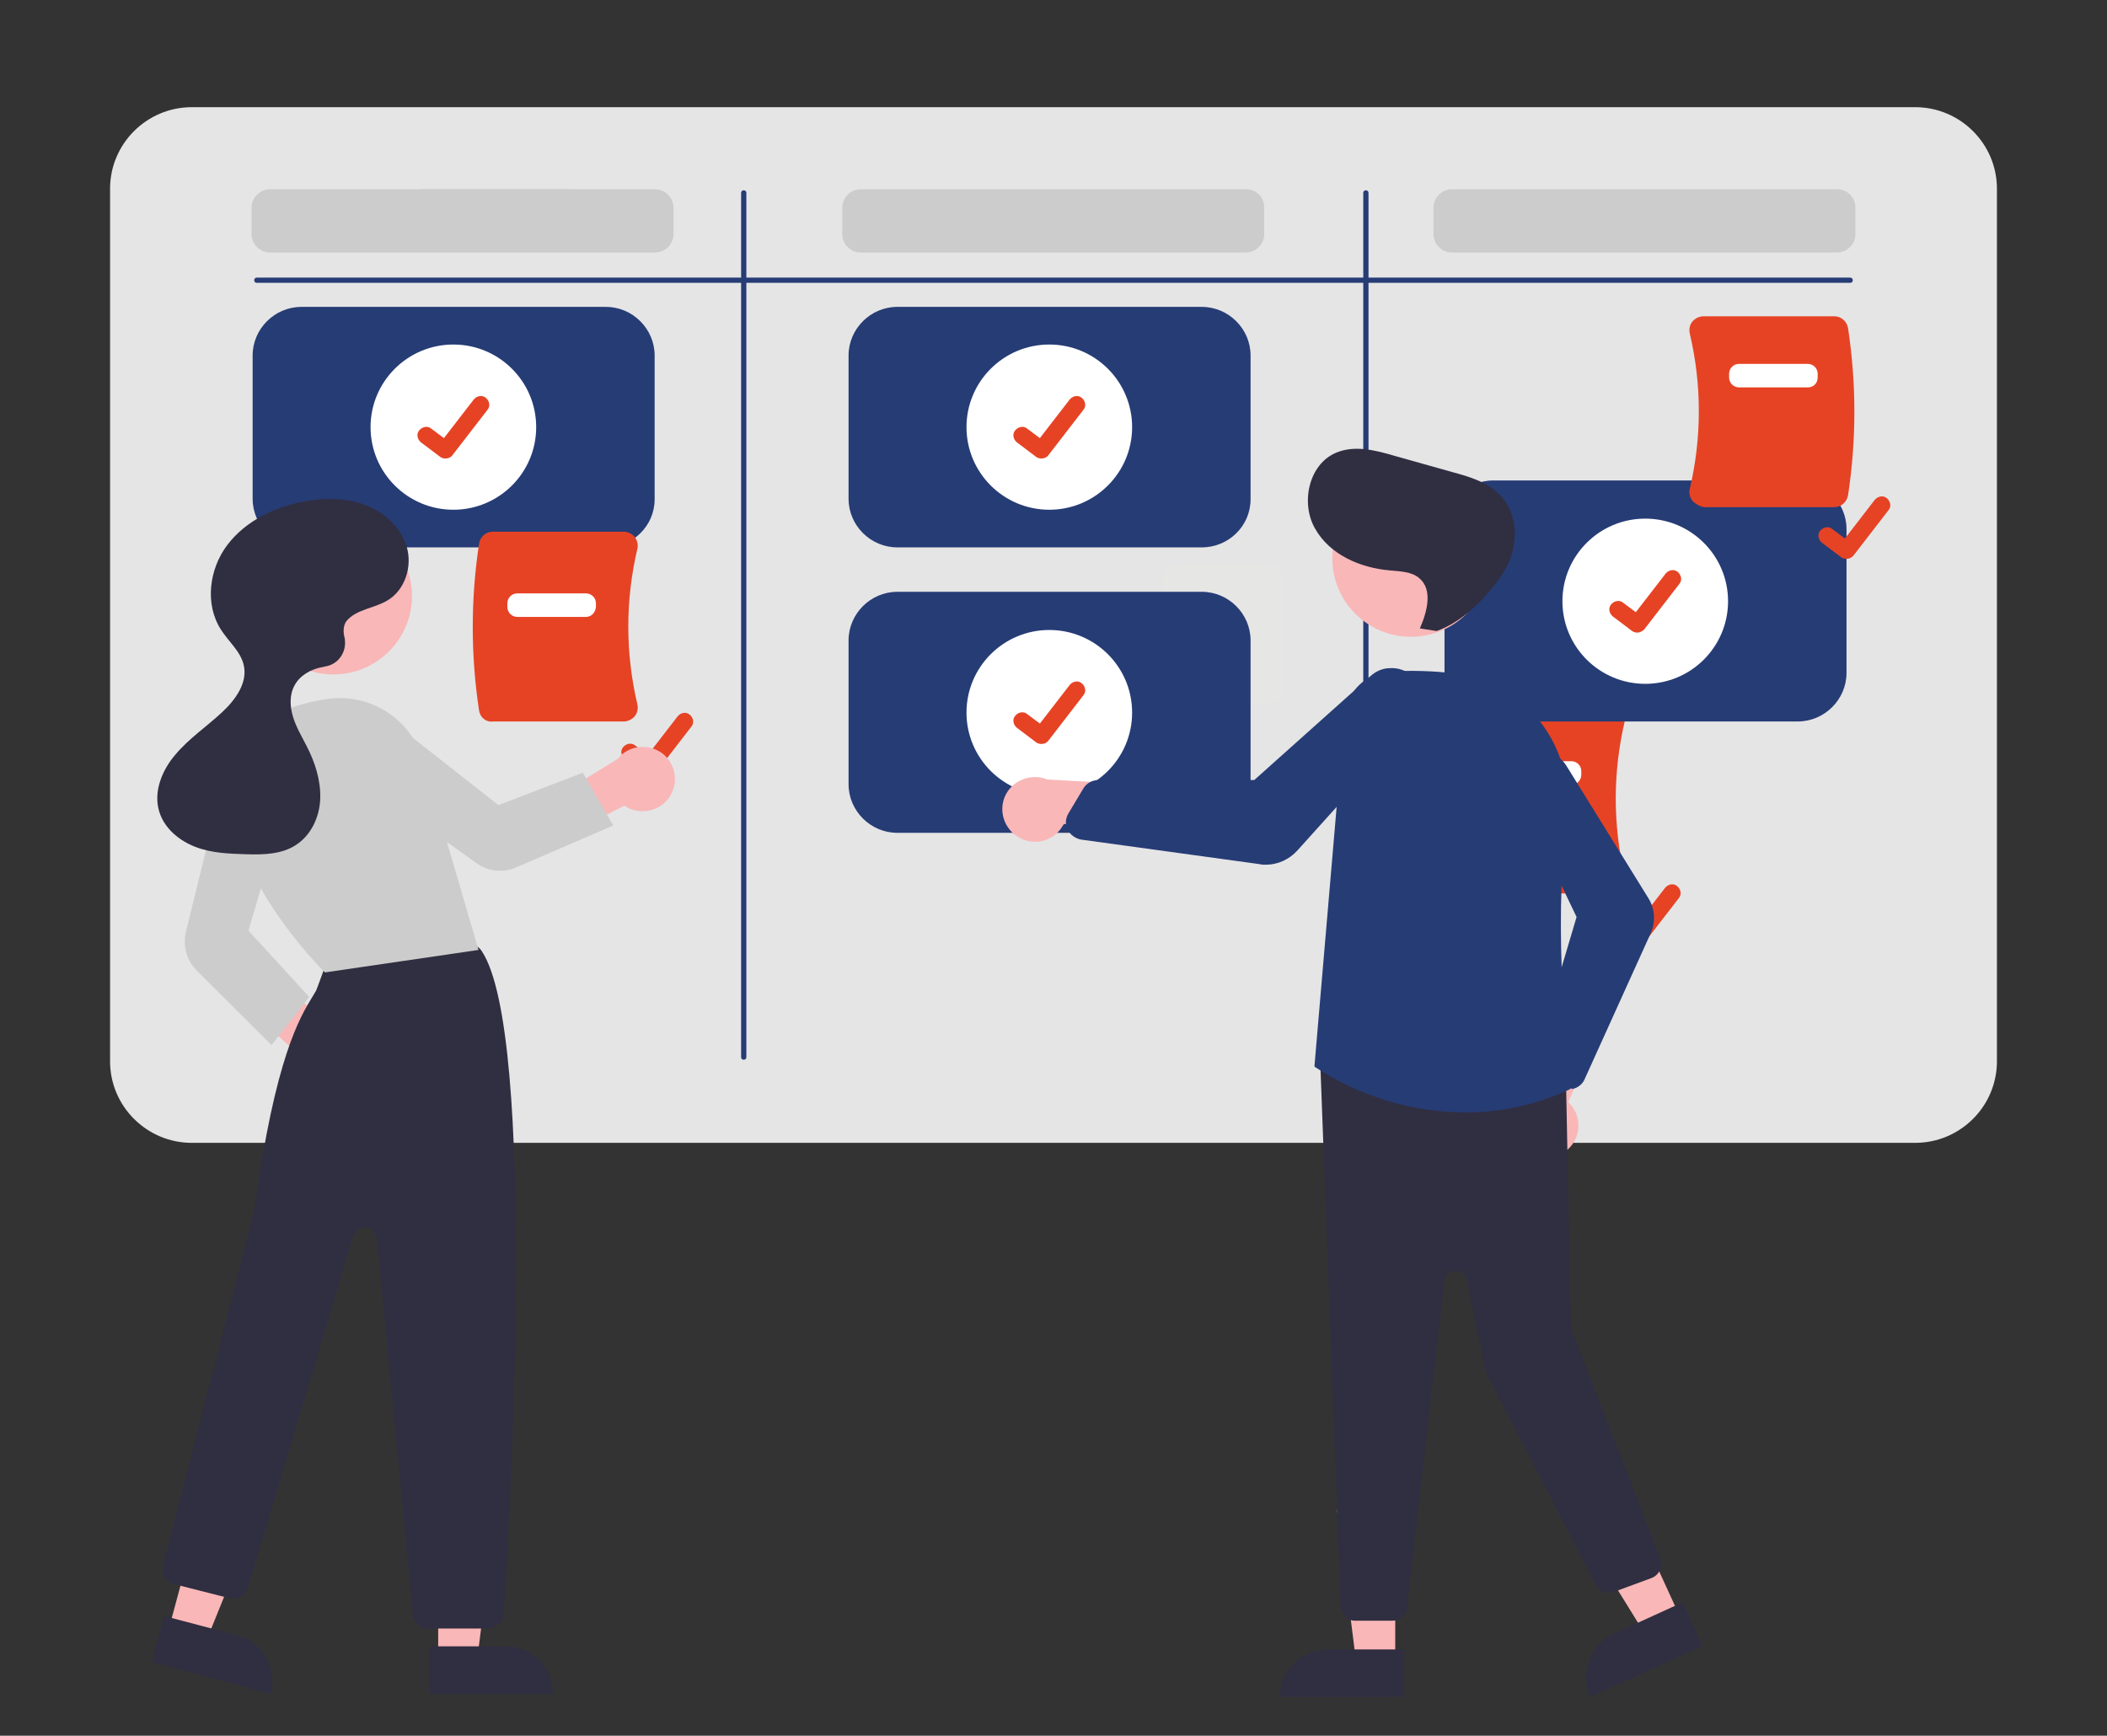 <svg version="1.2" xmlns="http://www.w3.org/2000/svg" xmlns:xlink="http://www.w3.org/1999/xlink" overflow="visible" preserveAspectRatio="none" viewBox="0 0 402 332" xml:space="preserve" y="0px" x="0px" id="Layer_1_1603307296027" width="352" height="290"><rect x="0" y="0" width="402" height="332" fill="#333333" stroke="none"/><g transform="translate(1, 1)"><style type="text/css">
	.st0_1603307296027{fill:#E5E5E5;}
	.st1_1603307296027{fill:#263C75;}
	.st2_1603307296027{fill:#E6E6E5;}
	.st3_1603307296027{fill:#CCCCCC;}
	.st4_1603307296027{fill:#FFFFFF;}
	.st5_1603307296027{fill:#E64325;}
	.st6_1603307296027{fill:#F9B7B8;}
	.st7_1603307296027{fill:#302E41;}
</style><switch vector-effect="non-scaling-stroke">
	
		
		
	
	<g>
		<g>
		</g>
		<g>
			<path d="M364.4,217.6H35.6c-8.6,0-15.6-7-15.6-15.6V35.1c0-8.6,7-15.6,15.6-15.6h328.8c8.6,0,15.6,7,15.6,15.6V202     C380,210.6,373,217.6,364.4,217.6z" class="st0_1603307296027" vector-effect="non-scaling-stroke"/>
			<g>
				<path d="M352,53.1H48c-0.3,0-0.5-0.2-0.5-0.5s0.2-0.5,0.5-0.5h304c0.3,0,0.5,0.2,0.5,0.5S352.3,53.1,352,53.1z" class="st1_1603307296027" vector-effect="non-scaling-stroke"/>
				<path d="M140.9,201.7c-0.3,0-0.5-0.2-0.5-0.5V35.9c0-0.3,0.2-0.5,0.5-0.5c0.3,0,0.5,0.2,0.5,0.5v165.3      C141.4,201.5,141.2,201.7,140.9,201.7z" class="st1_1603307296027" vector-effect="non-scaling-stroke"/>
				<path d="M259.6,201.7c-0.3,0-0.5-0.2-0.5-0.5V35.9c0-0.3,0.2-0.5,0.5-0.5c0.3,0,0.5,0.2,0.5,0.5v165.3      C260.1,201.5,259.8,201.7,259.6,201.7z" class="st1_1603307296027" vector-effect="non-scaling-stroke"/>
			</g>
			<path d="M339.3,133.4H321c-1.2,0-2.3-1-2.3-2.3v-21.7c0-1.2,1-2.3,2.3-2.3h18.4c1.2,0,2.3,1,2.3,2.3v21.7     C341.6,132.4,340.6,133.4,339.3,133.4z" class="st2_1603307296027" vector-effect="non-scaling-stroke"/>
			<path d="M241.3,133.4H223c-1.2,0-2.3-1-2.3-2.3v-21.7c0-1.2,1-2.3,2.3-2.3h18.4c1.2,0,2.3,1,2.3,2.3v21.7     C243.6,132.4,242.6,133.4,241.3,133.4z" class="st2_1603307296027" vector-effect="non-scaling-stroke"/>
			<path d="M108.2,39.2H79.6c-1.1,0-2-0.9-2-2c0-1.1,0.9-2,2-2h28.6c1.1,0,2,0.9,2,2C110.2,38.3,109.3,39.2,108.2,39.2z" class="st3_1603307296027" vector-effect="non-scaling-stroke"/>
			<g>
				<g>
					<path d="M114.6,103.7H56.5c-5.1,0-9.3-4.2-9.3-9.3V67c0-5.1,4.2-9.3,9.3-9.3h58.1c5.1,0,9.3,4.2,9.3,9.3v27.5       C123.9,99.6,119.7,103.7,114.6,103.7z" class="st1_1603307296027" vector-effect="non-scaling-stroke"/>
					<circle r="15.8" cy="80.7" cx="85.5" class="st4_1603307296027" vector-effect="non-scaling-stroke"/>
					<path d="M84,86.7c-0.4,0-0.7-0.1-1-0.3l0,0l-3.7-2.8c-0.7-0.6-0.9-1.6-0.3-2.3s1.6-0.9,2.3-0.3l0,0l2.4,1.8       l5.7-7.4c0.6-0.7,1.6-0.9,2.3-0.3l0,0l0,0l0,0c0.7,0.6,0.9,1.6,0.3,2.3l-6.7,8.7C85,86.5,84.5,86.7,84,86.7z" class="st5_1603307296027" vector-effect="non-scaling-stroke"/>
				</g>
				<g>
					<path d="M90.4,134.9c-1.6-10.6-1.6-21.3,0-31.9c0.2-1.3,1.3-2.3,2.6-2.3H118c0.8,0,1.6,0.4,2.1,1       c0.5,0.7,0.7,1.5,0.5,2.3c-2.3,9.8-2.3,19.9,0,29.7c0.2,0.8,0,1.7-0.5,2.3c-0.5,0.6-1.3,1-2.1,1H93.1       C91.7,137.2,90.6,136.2,90.4,134.9z" class="st5_1603307296027" vector-effect="non-scaling-stroke"/>
					<path d="M110.8,117H97.7c-1,0-1.9-0.8-1.9-1.9v-0.7c0-1,0.8-1.9,1.9-1.9h13.1c1,0,1.9,0.8,1.9,1.9v0.7       C112.6,116.2,111.8,117,110.8,117z" class="st4_1603307296027" vector-effect="non-scaling-stroke"/>
					<path d="M122.9,147.3c-0.4,0-0.7-0.1-1-0.3l0,0l-3.7-2.8c-0.7-0.6-0.9-1.6-0.3-2.3c0.6-0.7,1.6-0.9,2.3-0.3l0,0       l2.4,1.8l5.7-7.4c0.6-0.7,1.6-0.9,2.3-0.3l0,0l0,0l0,0c0.7,0.6,0.9,1.6,0.3,2.3l-6.7,8.7C123.9,147.1,123.4,147.3,122.9,147.3z" class="st5_1603307296027" vector-effect="non-scaling-stroke"/>
				</g>
			</g>
			<g>
				<g>
					<path d="M228.3,103.7h-58.1c-5.1,0-9.3-4.2-9.3-9.3V67c0-5.1,4.2-9.3,9.3-9.3h58.1c5.1,0,9.3,4.2,9.3,9.3v27.5       C237.6,99.6,233.4,103.7,228.3,103.7z" class="st1_1603307296027" vector-effect="non-scaling-stroke"/>
					<circle r="15.8" cy="80.7" cx="199.2" class="st4_1603307296027" vector-effect="non-scaling-stroke"/>
					<path d="M197.7,86.7c-0.4,0-0.7-0.1-1-0.3l0,0l-3.7-2.8c-0.7-0.6-0.9-1.6-0.3-2.3s1.6-0.9,2.3-0.3l0,0l2.4,1.8       l5.7-7.4c0.6-0.7,1.6-0.9,2.3-0.3l0,0l0,0l0,0c0.7,0.6,0.9,1.6,0.3,2.3l-6.7,8.7C198.7,86.5,198.2,86.7,197.7,86.7z" class="st5_1603307296027" vector-effect="non-scaling-stroke"/>
				</g>
				<g>
					<path d="M228.3,158.3h-58.1c-5.1,0-9.3-4.2-9.3-9.3v-27.5c0-5.1,4.2-9.3,9.3-9.3h58.1c5.1,0,9.3,4.2,9.3,9.3v27.5       C237.6,154.2,233.4,158.3,228.3,158.3z" class="st1_1603307296027" vector-effect="non-scaling-stroke"/>
					<circle r="15.8" cy="135.3" cx="199.2" class="st4_1603307296027" vector-effect="non-scaling-stroke"/>
					<path d="M197.7,141.3c-0.4,0-0.7-0.1-1-0.3l0,0l-3.7-2.8c-0.7-0.6-0.9-1.6-0.3-2.3s1.6-0.9,2.3-0.3l0,0l2.4,1.8       l5.7-7.4c0.6-0.7,1.6-0.9,2.3-0.3l0,0l0,0l0,0c0.7,0.6,0.9,1.6,0.3,2.3l-6.7,8.7C198.7,141.1,198.2,141.3,197.7,141.3z" class="st5_1603307296027" vector-effect="non-scaling-stroke"/>
				</g>
			</g>
			<g>
				<g>
					<path d="M278.9,167.8c-1.6-10.6-1.6-21.3,0-31.9c0.2-1.3,1.3-2.3,2.6-2.3h24.9c0.8,0,1.6,0.4,2.1,1       c0.5,0.7,0.7,1.5,0.5,2.3c-2.3,9.8-2.3,19.9,0,29.7c0.2,0.8,0,1.7-0.5,2.3c-0.5,0.6-1.3,1-2.1,1h-24.9       C280.3,170,279.2,169.1,278.9,167.8z" class="st5_1603307296027" vector-effect="non-scaling-stroke"/>
					<path d="M298.8,149.1h-13.1c-1,0-1.9-0.8-1.9-1.9v-0.7c0-1,0.8-1.9,1.9-1.9h13.1c1,0,1.9,0.8,1.9,1.9v0.7       C300.7,148.2,299.9,149.1,298.8,149.1z" class="st4_1603307296027" vector-effect="non-scaling-stroke"/>
					<path d="M298.8,156.8h-13.1c-1,0-1.9-0.8-1.9-1.9v-0.7c0-1,0.8-1.9,1.9-1.9h13.1c1,0,1.9,0.8,1.9,1.9v0.7       C300.7,156,299.9,156.8,298.8,156.8z" class="st4_1603307296027" vector-effect="non-scaling-stroke"/>
				</g>
				<g>
					<path d="M342,137h-58.1c-5.1,0-9.3-4.2-9.3-9.3v-27.5c0-5.1,4.2-9.3,9.3-9.3H342c5.1,0,9.3,4.2,9.3,9.3v27.5       C351.3,132.8,347.1,137,342,137z" class="st1_1603307296027" vector-effect="non-scaling-stroke"/>
					<circle r="15.8" cy="114" cx="312.9" class="st4_1603307296027" vector-effect="non-scaling-stroke"/>
					<path d="M311.4,120c-0.4,0-0.7-0.1-1-0.3l0,0l-3.7-2.8c-0.7-0.6-0.9-1.6-0.3-2.3s1.6-0.9,2.3-0.3l0,0l2.4,1.8       l5.7-7.4c0.6-0.7,1.6-0.9,2.3-0.3l0,0l0,0l0,0c0.7,0.6,0.9,1.6,0.3,2.3l-6.7,8.7C312.4,119.7,311.9,120,311.4,120z" class="st5_1603307296027" vector-effect="non-scaling-stroke"/>
				</g>
				<g>
					<path d="M321.9,94.8c-0.5-0.7-0.7-1.5-0.5-2.3c2.3-9.8,2.3-19.9,0-29.7c-0.2-0.8,0-1.7,0.5-2.3       c0.5-0.6,1.3-1,2.1-1H349c1.3,0,2.4,1,2.6,2.3c1.6,10.6,1.6,21.3,0,31.9c-0.2,1.3-1.3,2.3-2.6,2.3H324       C323.2,95.8,322.5,95.4,321.9,94.8z" class="st5_1603307296027" vector-effect="non-scaling-stroke"/>
					<path d="M351.3,105.9c-0.4,0-0.7-0.1-1-0.3l0,0l-3.7-2.8c-0.7-0.6-0.9-1.6-0.3-2.3c0.6-0.7,1.6-0.9,2.3-0.3l0,0       l2.4,1.8l5.7-7.4c0.6-0.7,1.6-0.9,2.3-0.3l0,0l0,0l0,0c0.7,0.6,0.9,1.6,0.3,2.3l-6.7,8.7C352.3,105.6,351.9,105.9,351.3,105.9z" class="st5_1603307296027" vector-effect="non-scaling-stroke"/>
					<path d="M343.9,73.1h-13.1c-1,0-1.9-0.8-1.9-1.9v-0.7c0-1,0.8-1.9,1.9-1.9h13.1c1,0,1.9,0.8,1.9,1.9v0.7       C345.8,72.3,345,73.1,343.9,73.1z" class="st4_1603307296027" vector-effect="non-scaling-stroke"/>
				</g>
				<path d="M311.3,180.1c-0.4,0-0.7-0.1-1-0.3l0,0l-3.7-2.8c-0.7-0.6-0.9-1.6-0.3-2.3s1.6-0.9,2.3-0.3l0,0l2.4,1.8      l5.7-7.4c0.6-0.7,1.6-0.9,2.3-0.3l0,0l0,0l0,0c0.7,0.6,0.9,1.6,0.3,2.3l-6.7,8.7C312.3,179.9,311.8,180.1,311.3,180.1z" class="st5_1603307296027" vector-effect="non-scaling-stroke"/>
			</g>
			<g>
				<g>
					<path d="M61,208.3c-3.4-0.3-5.8-3.3-5.5-6.7c0-0.4,0.1-0.7,0.2-1.1L40,185.9l8.3-2.1l15.4,12.5       c3.2,1.1,4.9,4.7,3.8,7.9C66.5,206.9,63.8,208.6,61,208.3L61,208.3z" class="st6_1603307296027" vector-effect="non-scaling-stroke"/>
					<polygon points="82.6,316 90.1,316 93.7,287.1 82.6,287.1" class="st6_1603307296027" vector-effect="non-scaling-stroke"/>
					<path d="M104.5,323L81,323l0,0l0-9.1l0,0l14.4,0C100.5,313.9,104.5,317.9,104.5,323L104.5,323L104.5,323z" class="st7_1603307296027" vector-effect="non-scaling-stroke"/>
					<polygon points="31.2,310.6 38.5,312.5 49.4,285.5 38.7,282.7" class="st6_1603307296027" vector-effect="non-scaling-stroke"/>
					<path d="M50.7,323l-22.7-6.1l0,0l2.3-8.8l0,0l14,3.7C49.1,313.1,51.9,318.1,50.7,323L50.7,323L50.7,323z" class="st7_1603307296027" vector-effect="non-scaling-stroke"/>
					<path d="M92.1,310.5H80.7c-1.5,0-2.7-1.1-2.9-2.6l-6.9-72c-0.1-1.3-1.2-2.2-2.5-2.1c-0.9,0.1-1.7,0.7-2,1.6       l-20.1,67.3c-0.4,1.5-2,2.4-3.5,2l-10.6-2.7c-1.6-0.4-2.5-2-2.1-3.5c0,0,0,0,0,0c0.2-0.7,17.4-67.8,17.5-68.5       c3.9-28.7,8.6-36.4,11.1-40.5c0.2-0.3,0.4-0.7,0.6-1c0.2-0.4,1.5-4.1,2.4-6.5c0.2-0.8,0.8-1.4,1.5-1.8       c10.5-5.4,22.8-1.7,26.3-0.4c0.6,0.2,1.1,0.6,1.4,1.1c10.6,15.9,5.4,108.4,4.2,126.8C94.9,309.3,93.6,310.5,92.1,310.5z" class="st7_1603307296027" vector-effect="non-scaling-stroke"/>
					<circle r="15" cy="113" cx="62.6" class="st6_1603307296027" vector-effect="non-scaling-stroke"/>
					<path d="M61,185l-0.1-0.1c-0.2-0.2-20.2-19.8-17.6-37.9c1.1-7.7,7.4-12.7,18.1-14.3c8.2-1.2,16,3.8,18.3,11.7       l10.6,36.3L61,185z" class="st3_1603307296027" vector-effect="non-scaling-stroke"/>
					<path d="M50.8,198.9l-14.2-14.2c-2-2-2.8-4.8-2.1-7.6l6.9-28.1c0.8-3.4,4.3-5.5,7.7-4.6c0.1,0,0.3,0.1,0.4,0.1       c3.3,1.1,5.1,4.5,4.2,7.8l-7.3,24.7L58,189.7L50.8,198.9z" class="st3_1603307296027" vector-effect="non-scaling-stroke"/>
					<path d="M127.2,150.6c-1.4,3.1-5.1,4.4-8.2,3c-0.3-0.2-0.6-0.3-0.9-0.5l-19,9.9l0.8-8.4l16.9-10.4       c2.1-2.7,6-3.1,8.7-1C127.7,145,128.4,148.1,127.2,150.6L127.2,150.6z" class="st6_1603307296027" vector-effect="non-scaling-stroke"/>
					<path d="M116,156.9l-18.5,8c-2.5,1.1-5.4,0.8-7.6-0.8l-23.6-16.9c-2.8-2-3.5-6-1.5-8.8c0.1-0.1,0.2-0.2,0.3-0.3       c2.2-2.6,6.1-3.1,8.8-1L94.1,153l16.1-6.2L116,156.9z" class="st3_1603307296027" vector-effect="non-scaling-stroke"/>
					<path d="M65.1,117.8c1.9-2.3,5.3-2.4,7.9-4c3.3-2,4.7-6.5,3.6-10.2c-1.1-3.7-4.2-6.6-7.9-8       c-3.6-1.4-7.7-1.4-11.5-0.7c-5.7,1-11.3,3.7-14.8,8.3c-3.5,4.6-4.4,11.4-1.2,16.3c1.4,2.2,3.7,4.1,4.3,6.7       c0.8,3.4-1.6,6.7-4.2,9.1c-2.9,2.7-6.3,5-8.8,8c-2.6,3-4.3,7.2-3.1,11c1,3.2,3.8,5.5,6.9,6.7c3.1,1.2,6.5,1.3,9.8,1.4       c3.2,0.1,6.7,0,9.4-1.8c2.9-1.9,4.5-5.4,4.6-8.9c0.1-3.5-1-6.9-2.6-10c-0.9-1.8-2-3.6-2.6-5.6s-0.7-4.2,0.3-6       c1-1.9,3.1-3.1,5.3-3.5c0.1,0,0.2,0,0.4-0.1c2.5-0.3,4.2-2.6,3.9-5.1c0-0.1,0-0.1,0-0.2C64.4,119.9,64.5,118.6,65.1,117.8z" class="st7_1603307296027" vector-effect="non-scaling-stroke"/>
				</g>
				<g>
					<circle r="15" cy="105.8" cx="268.2" class="st6_1603307296027" vector-effect="non-scaling-stroke"/>
					<g>
						<g>
							<path d="M297.7,219.2c2.7-2,3.3-5.9,1.2-8.6c-0.2-0.3-0.5-0.6-0.7-0.8l8.8-20l-11.2,1.9l-6.6,18.7         c-2.2,2.6-1.8,6.5,0.9,8.7C292.3,220.9,295.4,221,297.7,219.2z" class="st6_1603307296027" vector-effect="non-scaling-stroke"/>
							<g>
								<polygon points="265.2,316.6 257.7,316.6 254.1,287.8 265.2,287.8" class="st6_1603307296027" vector-effect="non-scaling-stroke"/>
								<path d="M252.3,314.5h14.4l0,0v9.1l0,0h-23.5l0,0l0,0C243.2,318.6,247.3,314.5,252.3,314.5L252.3,314.5z" class="st7_1603307296027" vector-effect="non-scaling-stroke"/>
								<polygon points="319.5,308.2 312.7,311.3 297.4,286.5 307.5,281.9" class="st6_1603307296027" vector-effect="non-scaling-stroke"/>
								<path d="M306.9,311.5l13.1-6l0,0l3.8,8.3l0,0l-21.4,9.8l0,0l0,0C300.4,319,302.4,313.6,306.9,311.5z" class="st7_1603307296027" vector-effect="non-scaling-stroke"/>
								<path d="M264.7,309h-7.2c-1.4,0-2.6-1.1-2.7-2.5l-3.9-104.2c-0.1-1.5,1-2.8,2.5-2.9c0.2,0,0.3,0,0.5,0l41.4,4.4          c1.4,0.1,2.5,1.3,2.5,2.7l0.9,46c0,0.2,0.1,0.5,0.1,0.7l17,44c0.5,1.4-0.2,3-1.6,3.6c0,0,0,0,0,0l-7.3,2.7          c-1.3,0.5-2.8-0.1-3.4-1.3l-20.9-40.5c-0.1-0.2-0.2-0.5-0.2-0.7l-3.6-17.2c-0.2-1.2-1.4-1.9-2.5-1.7          c-0.9,0.2-1.6,0.9-1.7,1.8l-7.2,62.8C267.3,308,266.1,309,264.7,309z" class="st7_1603307296027" vector-effect="non-scaling-stroke"/>
							</g>
							<path d="M278.5,211.8c-10.2-0.1-20.1-3.1-28.6-8.7l-0.1-0.1l0-0.2l5.7-66.8c0.4-4.7,4.2-8.4,8.9-8.6         c7.4-0.3,17.4,0.1,22.8,4.1c8.1,6,12,15.1,10.7,24.9c-2.7,20.3,0.4,47.7,0.7,50.7l0,0.2l-0.2,0.1         C292.2,210.3,285.4,211.8,278.5,211.8z" class="st1_1603307296027" vector-effect="non-scaling-stroke"/>
							<path d="M298.5,207.2c-0.9,0-1.7-0.4-2.2-1l-3.3-3.6c-0.7-0.8-1-1.9-0.7-2.9l7.5-25.3l-11.4-23.9         c-0.5-1.1-0.7-2.4-0.4-3.6c0.7-2.9,3.6-4.7,6.5-3.9c1.5,0.4,2.7,1.3,3.5,2.7l15.5,25.1c1.3,2.1,1.4,4.6,0.4,6.8l-12.6,27.9         c-0.4,0.9-1.3,1.6-2.3,1.8C298.9,207.2,298.7,207.2,298.5,207.2z" class="st1_1603307296027" vector-effect="non-scaling-stroke"/>
						</g>
						<path d="M192.8,158.8c2.7,2,6.6,1.5,8.6-1.3c0.2-0.3,0.4-0.6,0.6-0.9l21.6,2.8l-5-10.2l-19.8-1.1        c-3.1-1.3-6.8,0.2-8.1,3.3C189.6,154.1,190.5,157.1,192.8,158.8z" class="st6_1603307296027" vector-effect="non-scaling-stroke"/>
						<path d="M240.5,164.4c-0.4,0-0.8,0-1.1-0.1l-34.1-4.7c-1.1-0.2-2.1-0.9-2.6-1.9c-0.1-0.2-0.1-0.3-0.2-0.5h0        c-0.3-0.9-0.1-1.9,0.4-2.7l2.8-4.7c0.6-1,1.7-1.6,2.9-1.6h0l29.7,0l22.2-19.9c1-0.9,2.3-1.5,3.7-1.5c3.3-0.2,6.1,2.4,6.3,5.7        c0.1,1.7-0.6,3.4-1.8,4.5l-22.1,24.6C245,163.4,242.8,164.4,240.5,164.4z" class="st1_1603307296027" vector-effect="non-scaling-stroke"/>
					</g>
					<path d="M269.9,119.2c1.4-3.2,2.5-7.4-0.1-9.6c-1.5-1.3-3.7-1.3-5.7-1.5c-5.6-0.5-11.4-3-14.2-8       c-2.8-4.9-1.2-12.3,4-14.5c3.5-1.5,7.5-0.5,11.2,0.6l11,3.1c3.3,0.9,6.7,1.9,9.1,4.4c3.8,3.9,3.5,10.5,0.5,15       c-3,4.5-7.5,9.2-12.6,11L269.9,119.2z" class="st7_1603307296027" vector-effect="non-scaling-stroke"/>
				</g>
			</g>
			<path d="M236.7,35.2h-73.5c-1.9,0-3.5,1.6-3.5,3.5v5.1c0,1.9,1.6,3.5,3.5,3.5h73.5c1.9,0,3.5-1.6,3.5-3.5v-5.1     C240.2,36.7,238.7,35.2,236.7,35.2z" class="st3_1603307296027" vector-effect="non-scaling-stroke"/>
			<path d="M349.5,35.2h-73.5c-1.9,0-3.5,1.6-3.5,3.5v5.1c0,1.9,1.6,3.5,3.5,3.5h73.5c1.9,0,3.5-1.6,3.5-3.5v-5.1     C353,36.7,351.4,35.2,349.5,35.2z" class="st3_1603307296027" vector-effect="non-scaling-stroke"/>
			<path d="M123.9,35.2H50.5c-1.9,0-3.5,1.6-3.5,3.5v5.1c0,1.9,1.6,3.5,3.5,3.5h73.5c1.9,0,3.5-1.6,3.5-3.5v-5.1     C127.4,36.7,125.9,35.2,123.9,35.2z" class="st3_1603307296027" vector-effect="non-scaling-stroke"/>
		</g>
	</g>
</switch></g></svg>